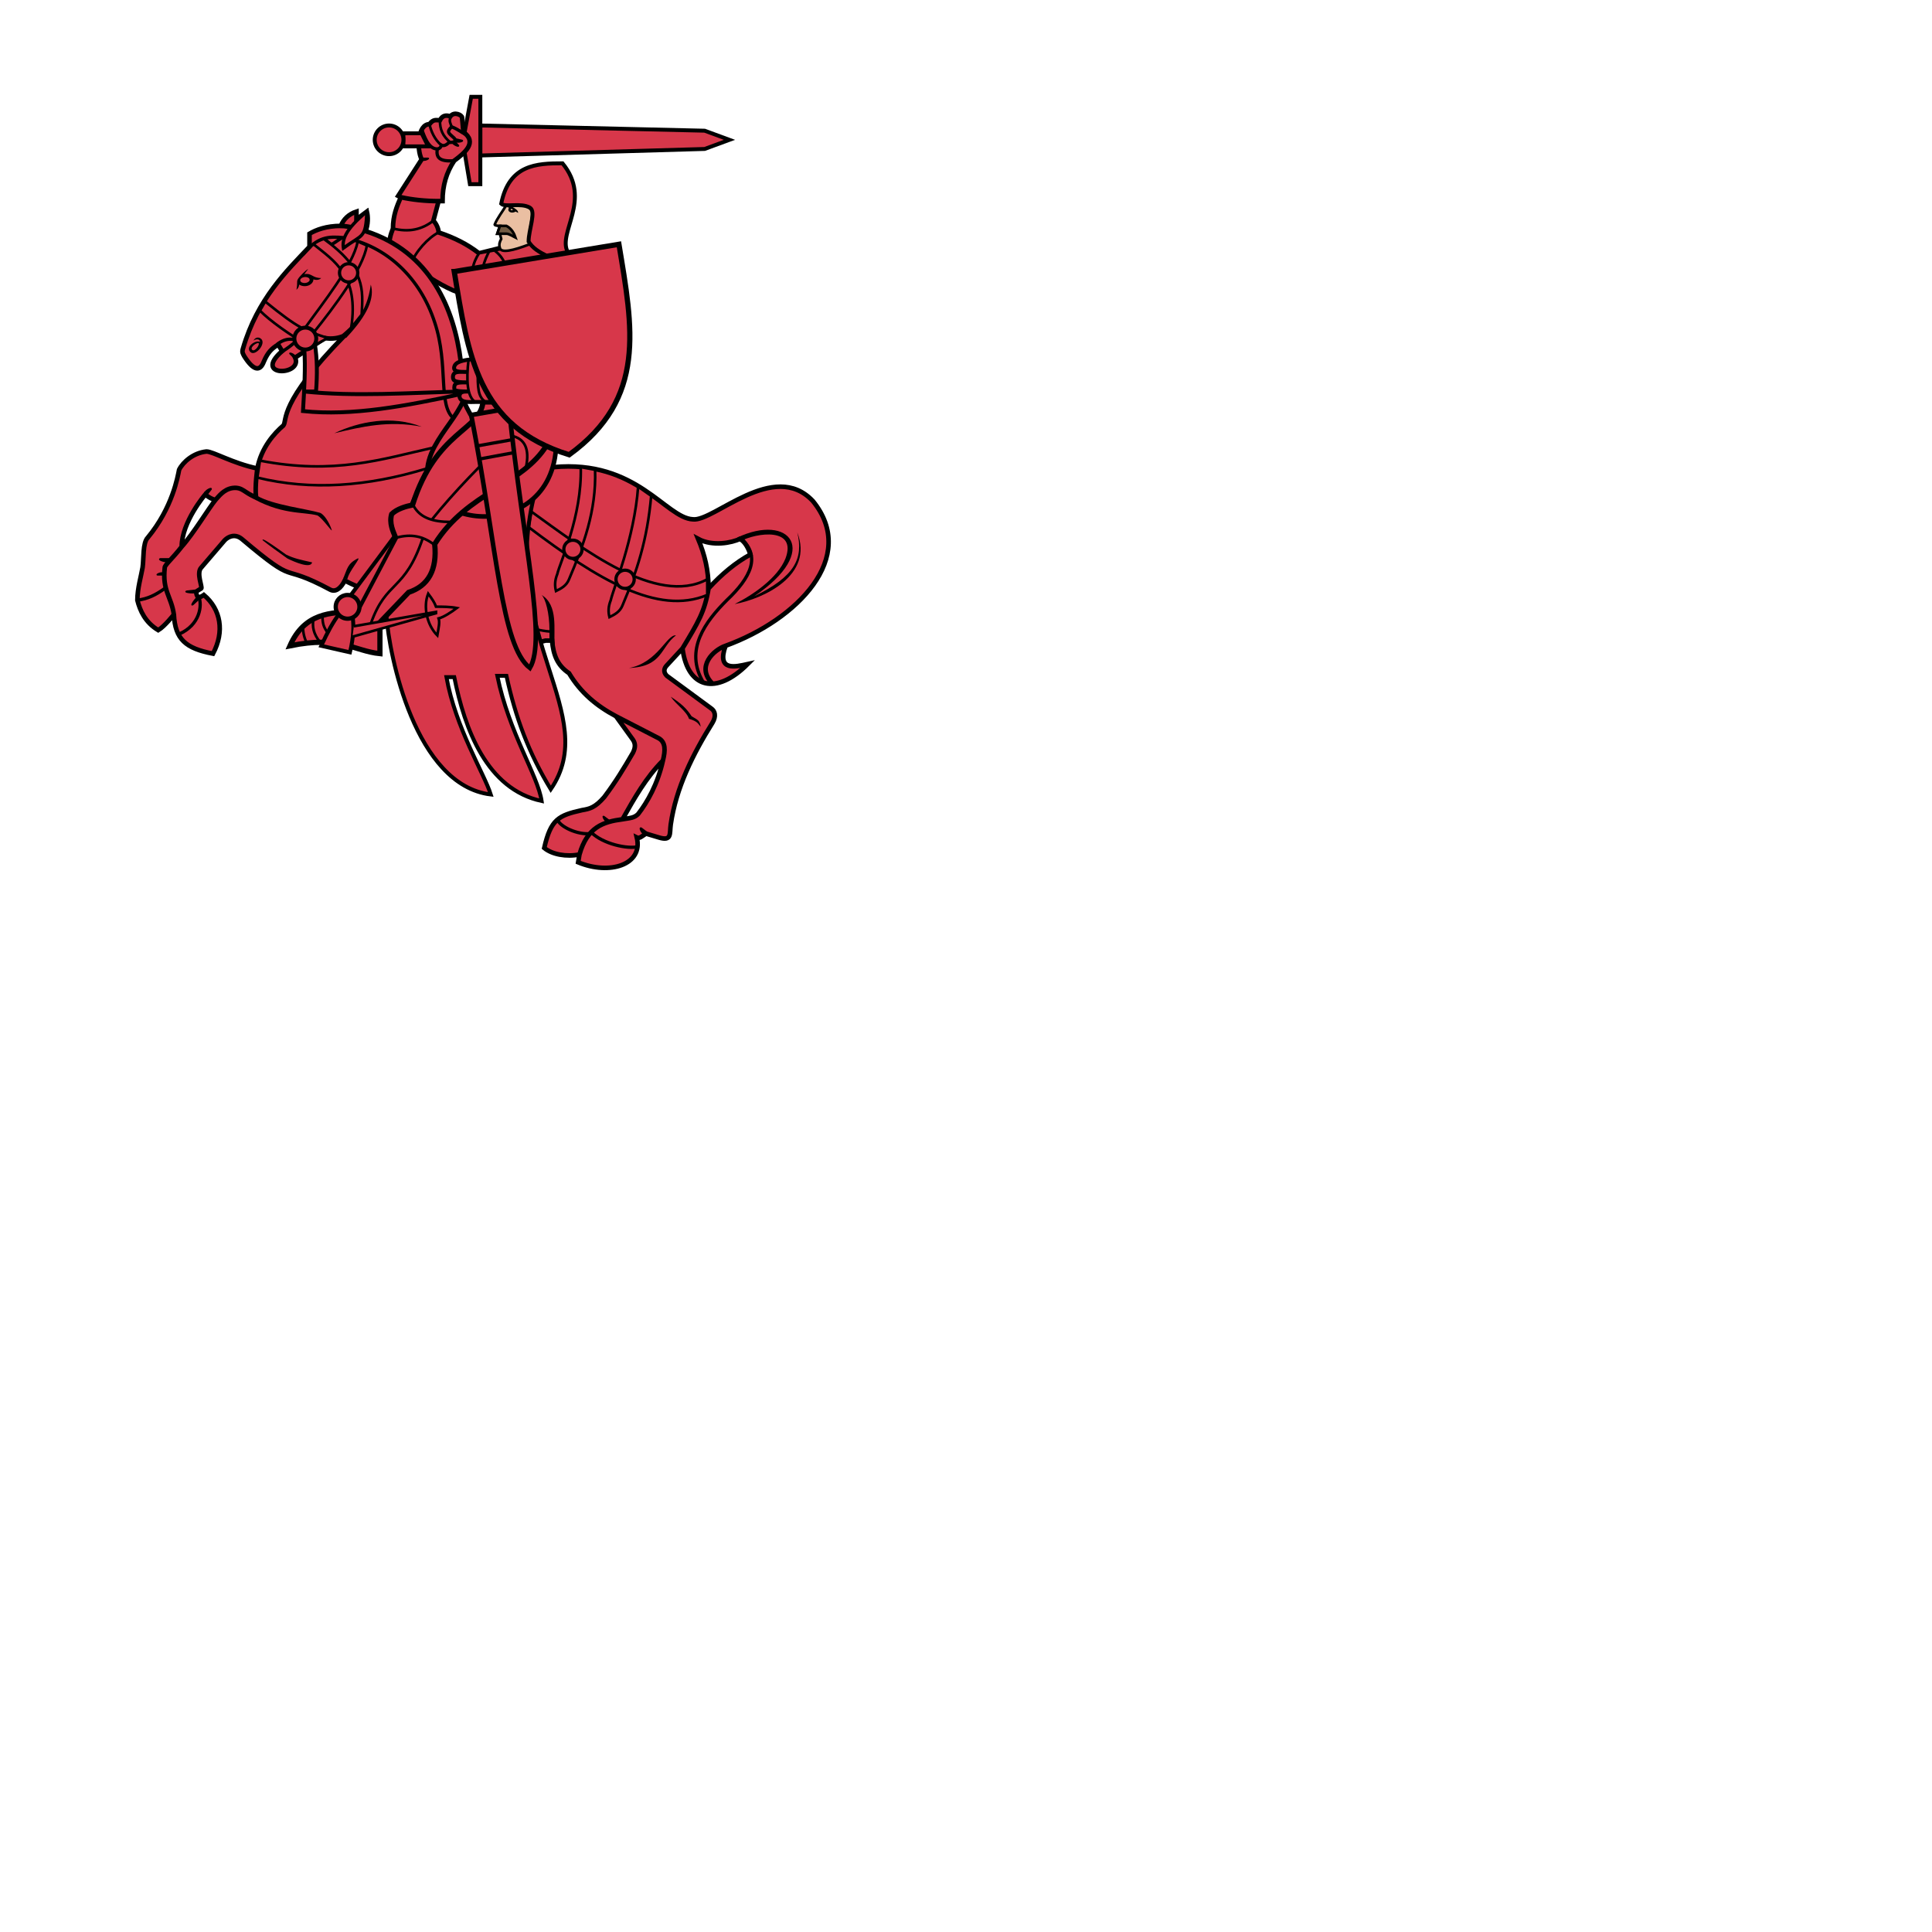 <svg xmlns="http://www.w3.org/2000/svg" fill="#d7374a" stroke="#000" viewBox="50 50 200 200">
  <g id="cavalier" stroke-width=".405">
    <path d="m122.945 63.53 2.565.945-2.565.945-23.22.675V62.99Z"/>
    <path class="tertiary" d="m98.105 63.665.675-3.645h.945v9.045h-1.08l-.54-3.24"/>
    <path d="M97.43 80.27c-2.97-1.08-7.155-4.59-7.155-4.59 0-.81.135-1.35.405-2.025 0-1.35.405-2.295.81-3.24 1.215.27 2.565.405 3.915.405-1.35 0-2.7-.135-3.915-.405l-.27-.135 2.43-3.78c-.54-1.08-.405-3.645.81-3.645.405-.54.675-.405 1.08-.405.27-.54.675-.54 1.08-.405.405-.54 1.215-.135 1.215.135l.135 1.485c1.485 1.08.135 2.16-.945 2.97-.81 1.215-1.215 2.565-1.215 4.185h-.405l-.54 2.025c.27.27.54.81.54 1.215 1.62.54 2.97 1.215 4.185 2.16l2.16-.54" stroke-width=".473"/>
    <g stroke-width=".27">
      <path d="m101.75 75.815-2.16.405c-.27.405-.54.945-.675 1.62l7.56-1.215-1.485-1.35"/>
      <path d="M95.675 65.015c-.675-.54-1.08-1.485-1.215-2.16m2.16 1.89c-.81-.675-1.08-1.35-1.08-2.295m1.215.675c-.135-.405-.27-.54-.135-.945m-1.215 11.88c-1.08.54-2.43 2.025-2.835 3.24m-1.89-3.645c1.62.405 2.97.135 4.185-.81m5.805 3.105c-.27.54-.54 1.08-.675 1.755m1.215-1.755c.54.405.81.81 1.08 1.35"/>
      <path fill="#eabfa2" d="M102.425 71.225c-.405.675-.945 1.35-1.215 2.025 0 .135.54.135.54.135l-.27.81h.27l.135.54c-.135.27-.27.54-.135.945.135.54 1.35.27 3.105-.405l-.135-.405.405-2.835c0-.27-.27-.54-.675-.675"/>
      <path fill="#725a42" d="M101.75 73.385h.675c.54.27.81.81.945 1.215-.27-.135-.675-.405-.945-.405h-.945z"/>
    </g>
    <path d="M108.77 76.085c-1.08-2.025 2.565-5.4-.54-9.18-2.7 0-5.535.135-6.345 4.185.405.405 2.025-.135 2.97.405.675.405-.135 2.295-.135 3.51.405.675 1.08 1.08 1.89 1.485"/>
    <g class="tertiary">
      <path d="M94.325 65.15H91.76V63.8h1.89z"/>
      <circle cx="90.275" cy="64.475" r="1.485"/>
    </g>
    <path d="M96.755 63.125c.675.27.945.54 1.485.81" stroke-width=".338"/>
    <path d="M102.965 71.765c-.135 0-.135-.135 0-.135 0 0 .27.135 0 .135zm0-.405c.405.27.675.405.675.675l-.27-.135c-.405.27-.945 0-.675-.405l-.405-.135" stroke="none" fill="#000" fill-rule="evenodd"/>
    <path d="M95.27 65.42c-.945 0-1.35-1.35-1.62-2.025m3.375 3.24c-1.62.135-1.89-.405-1.755-1.215.135 0 .405-.135.405-.405.27.135.54 0 .81-.27.27 0 .405 0 .675-.135 0-.27-.27-.405-.54-.675s-.27-.405.135-.81" fill="none" stroke-width=".338"/>
    <path fill="#000" stroke-width=".135" d="M93.742 66.382h.572c.191 0-.286.286-.572.191"/>
    <path fill="#000" stroke-width=".166" d="m96.958 64.525.475.524c.158.175-.502-.03-.652-.37"/>
    <path fill="#000" stroke-width=".166" d="m97.126 64.39.69.15c.23.05-.425.266-.743.077"/>
    <path class="secondary" d="M123.35 110.915c1.35-1.485 2.835-2.7 4.32-3.51-.135-.54-.54-1.35-1.08-1.62-.81.405-2.835.81-4.32 0 .675 1.62 1.08 3.24 1.08 5.13-.405 2.43-1.08 3.51-2.7 6.21l-1.62 1.755c-.27.27-.405.675 0 1.08l4.59 3.375c.405.27.54.81.135 1.485-2.025 3.24-3.78 6.75-4.32 10.53-.135.945.135 1.755-1.215 1.35l-1.35-.405c-.405.27-.675.54-.945.405.675 2.835-2.835 3.915-6.075 2.565l.135-.81c.81-2.835 2.43-3.375 4.455-3.645.81-.135 1.215-.135 1.62-.54.945-1.215 2.025-3.105 2.565-5.535.27-1.08.27-1.89-.405-2.295l-4.455-2.295 4.455 2.295c.675.405.675 1.215.405 2.295-1.755 1.755-2.97 3.915-4.185 6.075-2.025.27-3.645.81-4.455 3.645-1.35.27-2.835 0-3.645-.675.675-2.97 1.485-3.375 3.915-3.915.81-.135 1.35-.27 2.295-1.35 1.215-1.62 2.025-2.97 2.97-4.59.27-.54.27-.945 0-1.35l-1.755-2.43c-2.025-1.08-3.645-2.43-4.86-4.455-1.215-.81-1.62-1.89-1.755-3.375h-.675c-1.62.54-2.43-1.215-2.43-1.485-5.67-2.43-11.07-1.08-18.36-4.725-.405.81-.945 1.215-1.485.945-5.535-2.97-3.105-.135-9.18-5.265-.675-.54-1.35-.27-1.755.135l-2.43 2.835c-.54.54.135 2.025 0 2.16-.405.27-.675.27-.405.81.135.27.675-.135.675-.135 1.755 1.485 2.16 3.78.945 6.075-2.835-.54-3.915-1.485-4.05-4.05-.27-1.89-1.215-2.43-.945-4.86 0-.27.81-.945 1.755-2.16 1.215-1.35 2.835-4.05 3.51-4.86.27-.27.81-1.08 1.755-1.215 1.08-.135 1.215.54 2.43.945-1.215-.405-1.35-1.08-2.43-.945-.945.135-1.485.945-1.755 1.215-.405 0-1.08-.54-1.08-.54s-2.43 2.835-2.43 5.4c-.945 1.215-1.755 1.89-1.755 2.16-.27 2.43.675 2.97.945 4.86 0 0-.945 1.215-1.62 1.62-1.35-.81-1.89-2.025-2.16-3.105 0-1.215.405-2.565.54-3.375.135-.945 0-2.565.54-3.105 2.565-3.105 3.105-6.345 3.24-7.02.405-.81 1.485-1.755 2.835-1.89.675 0 2.7 1.215 5.265 1.755 0 0-.27 1.89-.135 2.97-.135-1.08.135-2.97.135-2.97.405-2.16 1.755-3.645 2.7-4.455.405-.54-.54-2.295 6.345-9.315-.54.27-1.35.405-2.025.27l-3.105 2.025c.81 1.89-4.455 2.025-1.35-.675l-.405-.675c-.675.405-1.08.81-1.485 1.755-.405 1.08-1.08.945-2.025-.54-.135-.27-.27-.405-.135-.81 1.485-5.13 4.59-8.1 6.885-10.53v-1.35c.675-.405 1.755-.81 3.24-.81.405 0 1.08.135 1.08.135s-.675-.135-1.08-.135c.27-.675.81-1.215 1.62-1.485v.81l1.08-.81c.135.54.135 1.35-.135 2.025 6.75 2.16 9.18 8.1 9.855 13.5.27 5.4.675 10.8 9.585 10.935 8.64-.81 11.61 5.265 14.445 5.4 2.16.27 8.37-6.21 12.42-1.89 4.725 5.805-1.62 12.285-9.045 14.985-1.215.405-3.105 2.16-1.35 3.915-1.755-1.755.135-3.51 1.35-3.915-.945 2.7 1.08 2.16 2.295 1.89-3.24 3.24-6.21 2.565-6.75-1.62 1.62-2.7 2.295-3.78 2.7-6.21z" stroke-width=".473"/>
    <g fill="#000">
      <path stroke-width=".135" d="m80.42 87.02-.405-.405c-.135-.135.405 0 .54.27"/>
      <path stroke-width=".135" d="m66.879 109.517-.573-.002c-.19-.001.288-.286.574-.19"/>
      <path stroke-width=".186" d="m67.514 107.867-.891.003c-.297.001.445.35.891.23"/>
      <path stroke-width=".18" d="m70.338 111.1-.996.116c-.332.038.603.222 1.066.07"/>
      <path stroke-width=".181" d="m70.704 111.886-.74.682c-.248.227.225-.604.644-.857"/>
      <path stroke-width=".157" d="m113.056 134.939-.54-.404c-.181-.134.042.442.389.563"/>
      <path stroke-width=".196" d="m117.059 136.271-.668-.507c-.223-.169.052.555.48.708"/>
      <path stroke-width=".173" d="m71.376 101.231.452-.576c.15-.193-.514.062-.644.426"/>
    </g>
    <g stroke="none" fill="#000">
      <path d="M76.1 86.21c.27.27.81-.54.675-.675s-.945.405-.675.675zm.81-1.215c.81.405-.405 1.89-.945 1.485-.675-.54.54-1.35.945-1.08 0-.405-.54-.27-.675-.135.135-.27.405-.405.675-.27z"/>
      <path d="M82.04 79.055c.135-.405-.675-.54-.945-.135-.135.405.675.54.945.135zm-.135-1.215-.405.54c.81-.135.81.405 1.755.405-.135.135-.405.27-.81.135 0 .54-.81.945-1.485.54 0 .27-.135.405-.27.54.135-.81 0-.81.135-1.08s.81-.945 1.08-1.08z"/>
      <path d="M126.32 105.65c5.4-2.565 8.775 1.35 1.755 6.075 4.185-2.025 5.13-3.915 4.455-6.615 1.755 4.455-3.51 6.885-6.48 7.425 1.89-.945 4.455-2.7 5.265-4.725 1.215-3.24-2.97-2.7-4.725-1.755m-7.155 16.065c.54.81 1.62 1.485 1.89 2.295.945.27.945.54 1.215.81-.135-.675-.27-.675-.945-1.08-.54-.81-.945-1.215-2.16-2.025zm-4.32-2.97c3.51-.135 3.24-2.16 4.86-3.375-.945-.135-1.89 2.835-4.86 3.375zM76.64 101.33c1.62.945 5.13 1.35 6.48 1.755.405.135.945.945 1.215 1.755.135.405-.945-1.215-1.485-1.485-1.485-.405-3.78 0-7.155-2.025m9.72-16.74c1.215-1.08 2.565-2.16 2.97-5.13.405 1.35-.27 3.105-2.565 5.535zm-.81 10.26c2.835-.675 5.67-1.35 9.045-.675-3.105-1.215-6.48-.54-9.045.675zm-7.425 11.07c.675.54 1.62 1.215 2.565 1.89.81.405 2.43 1.08 2.565.405-1.215-.27-1.89-.405-2.7-.81-2.43-1.755-2.43-1.62-2.43-1.485zm30.24 10.8c-.135-1.485.405-4.05-1.35-5.13.405.405.81 1.89.81 3.645-1.89-.135-3.51-1.08-3.51-.81 0 .135 1.755.945 3.51 1.08v.675m-21.33-6.345c.405-.945.405-1.485 1.485-2.025.405-.135-.945 1.35-1.08 2.16"/>
    </g>
    <g stroke-width=".338">
      <path d="M126.59 105.65c2.295 1.89 1.08 4.185-1.35 6.48-2.16 2.16-4.455 5.13-2.43 8.505M78.665 85.67c.945-.81 1.89-.54 2.025-.405-.405.405-.945.81-1.62 1.215m28.62 48.33c.27.81 2.16 1.62 3.375 1.485m.135-.135c1.215 1.215 3.78 1.755 4.86 1.485M68.54 115.64c2.16-.945 2.43-2.97 2.025-3.915m-6.345.405c1.08-.135 1.89-.54 2.835-1.215m14.31-34.56c1.485-1.89 2.7-1.89 4.185-1.755 4.455.81 7.965 4.185 9.45 8.775 1.485 4.455.27 8.64 2.025 9.99.675.54 1.89 1.35 2.295 1.62m-15.795-20.25c1.08.675.405.81 1.89-.135" fill="none"/>
      <path class="secondary" d="M85.55 75.68c-.135-.81.135-1.89 2.43-3.78-.135 2.835-.405 2.295-2.43 3.78z"/>
    </g>
    <g class="tertiary">
      <path d="M76.91 97.685c7.695 1.485 12.555-.135 17.955-1.35l-.675 2.16c-6.21 1.89-12.015 2.295-17.55.945zm7.02-12.69c-2.43-.81-2.97-.945-6.48-3.78l-.54.945c1.08 1.08 2.97 2.43 5.265 3.78zm3.105-9.99c-.54 2.565-3.51 6.21-5.535 9.045l.945.405c2.16-2.7 5.13-6.615 5.535-9.045zm-4.59.27c2.16 1.755 4.725 3.24 3.915 8.64l1.08-1.35c.135-2.565.405-4.725-3.915-7.83-.405.135-.675.27-1.08.54zm40.77 36.315c-5.13 2.16-11.34-1.62-18.495-7.02l.27-1.62c5.265 3.78 12.96 9.855 18.225 7.02zm-7.155-11.205c-.405 5.4-2.565 10.53-2.835 11.745-.27.675-.27 1.215-.135 1.755.54-.27 1.08-.54 1.35-1.215 1.485-3.51 2.565-6.75 2.97-11.34zm-5.94-2.025c.135 5.13-2.16 9.855-2.43 11.07-.27.675-.27 1.215-.135 1.755.54-.27 1.08-.54 1.35-1.215 1.485-3.51 2.835-7.02 2.7-11.34z" stroke-width=".27"/>
      <path d="M105.26 101.465c-3.51 14.445 7.02 22.545 1.755 30.24-2.295-3.78-3.645-7.425-4.59-11.745h-.945c1.215 5.94 4.185 10.26 4.59 12.96-5.67-1.215-7.965-7.425-9.045-12.825h-.81c.945 5.265 3.915 9.99 4.59 12.15-7.83-.945-10.53-14.445-10.8-18.495-.27-4.86 1.89-10.125 4.32-15.39M81.5 86.075c.135 2.025 0 4.185-.135 6.48 5.13.54 10.665-.54 16.335-1.755v-.27c-5.4.135-10.935.54-16.2 0h1.215c.135-1.755.135-3.375-.135-4.995"/>
      <path d="M107.555 96.47c-2.43-1.35-5.805 3.105-9.585-4.995-.81 1.755-2.025 2.97-2.97 4.725-4.455 8.235 11.745 10.935 12.555.27z" stroke-width=".473"/>
      <g stroke-width=".338">
        <circle cx="86.09" cy="78.245" r=".945"/>
        <circle cx="109.31" cy="106.865" r=".945"/>
        <circle cx="114.71" cy="109.97" r=".945"/>
      </g>
      <circle cx="81.608" cy="85.049" r="1.134"/>
    </g>
    <g>
      <path d="M106.61 96.065c-2.565 4.185-8.235 4.86-11.61 10.26.27 2.7-.675 4.32-2.7 4.995l-2.97 3.105v3.24c-2.7-.27-4.05-1.89-9.315-.81 1.485-3.375 4.185-3.51 6.885-3.51l4.05-7.695c-.27-.675-.675-1.485-.405-2.43.54-.54 1.485-.81 2.16-.945 2.43-7.695 7.02-7.695 7.29-10.665h1.08" stroke-width=".54"/>
      <path class="tertiary" d="M85.145 113.48c-.675.945-1.215 1.89-1.89 3.375l2.97.675c.405-1.62.405-2.835.27-3.78m4.455-8.37-4.725 6.345.945.81"/>
      <path d="M99.05 87.155c-1.08.135-1.89.27-2.025.81s.54.54 1.35.54c-.81 0-1.485-.135-1.485.54 0 .405.27.54 1.485.54-.945 0-1.35 0-1.35.54 0 .27 0 .405 1.485.405-.54 0-.945 0-.945.54.135.675 1.08.54 1.755.54h1.89"/>
      <g stroke-width=".27">
        <path d="m86.63 114.83 8.505-1.485v.135l-8.64 2.43m7.83-4.455c.405.54.675.945.81 1.35.675 0 1.485 0 2.16.135-.54.405-1.35.945-1.89 1.08.135.405 0 .945-.135 1.755-1.08-1.08-1.485-2.97-.945-4.32z"/>
        <path d="M91.085 105.65c1.485-.405 2.7-.135 3.78.675m-2.025-3.915c.675 1.215 2.025 1.62 3.78 1.62m7.83-5.67c.405-1.89-.135-2.97-1.485-3.24-2.97 2.7-6.075 5.94-8.235 8.64m-.945 1.89c-1.89 5.67-3.78 4.32-5.4 8.91m-7.02.27c0 .675.135 1.215.405 1.755m.675-2.43c-.135.675 0 1.485.675 2.295m.27-2.565c0 .675.135 1.08.54 1.62m14.58-28.35c-.27 2.295-.135 3.915.675 4.455m.27-3.24c0 1.755 0 2.7.81 3.24" fill="none"/>
      </g>
      <g class="tertiary">
        <circle cx="85.982" cy="112.819" r="1.228" stroke-width=".439"/>
      </g>
      <g stroke-width=".473">
        <path class="tertiary" d="m98.78 92.96 3.915-.675c1.485 14.175 3.915 23.895 2.16 26.865-2.97-2.295-3.375-12.285-6.075-26.19z"/>
        <path d="m99.455 97.55 3.645-.675m-3.915-.675 3.78-.675" stroke-width=".338"/>
      </g>
    </g>
    <g class="tertiary" transform="rotate(-9.4 190.431 -132.895)">
      <path d="M63.815 60.02h17.28c0 8.775.27 16.2-8.64 20.655-8.91-4.455-8.64-11.88-8.64-20.655z" stroke-width=".54"/>
    </g>
  </g>
</svg>
